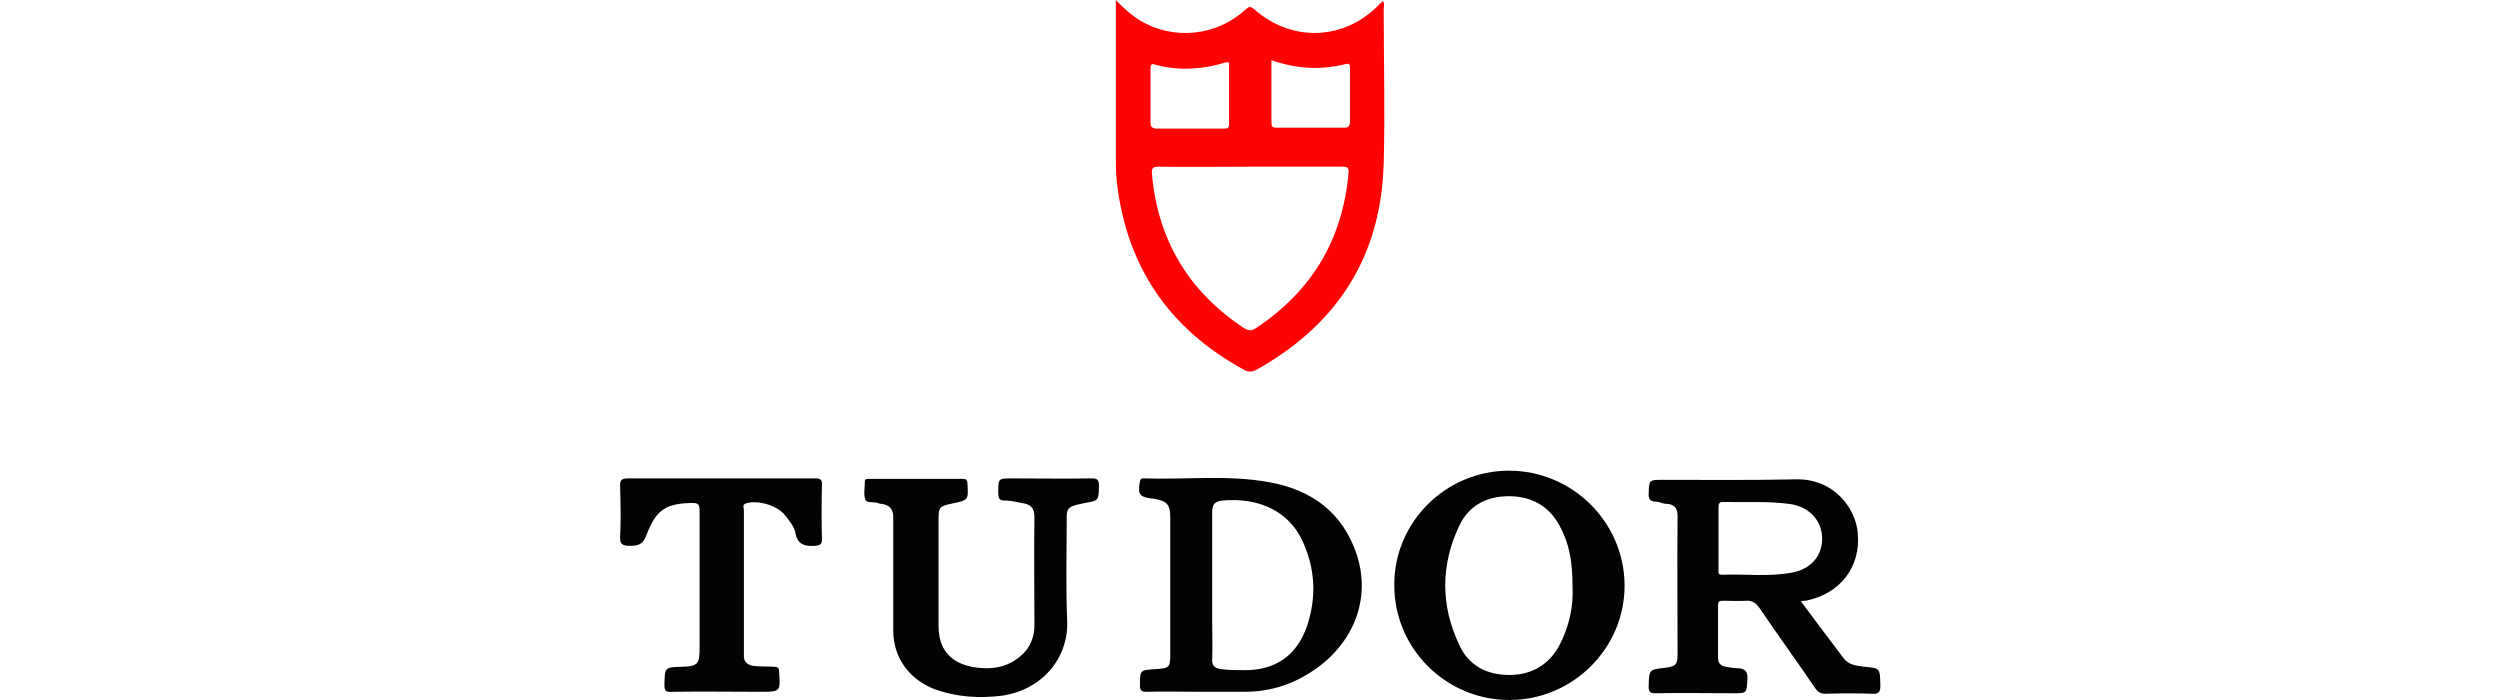 <?xml version="1.0" encoding="UTF-8"?> <svg xmlns="http://www.w3.org/2000/svg" height="700" viewBox="19.1 77.4 261.7 145.3" width="2500"><path d="m154.8 176.7h-9.7 4.8z" fill="none"></path><path d="m177.5 77.6c-.2.3-.4.4-.6.6-7.2 7.6-18.2 8.1-26.1 1.1-.8-.7-1.1-.5-1.8.1-6 5.5-14.9 6.4-21.8 2.3-1.8-1.1-3.4-2.5-5.1-4.3v32.3c0 1.8 0 3.6.2 5.4 2 17.6 10.8 30.5 26.3 39 .8.5 1.6.6 2.6.1 16.9-9.4 26-23.6 26.5-43 .3-10.7 0-21.4 0-32 .1-.6.2-1.1-.2-1.6zm-48.2 25.3v-11.3c0-.6.1-1.1.9-.8 5 1.4 10 1 14.9-.5.1 0 .2 0 .5.1v12.9c0 .7-.4.8-1 .8h-14.3c-.8-.2-1-.5-1-1.2zm41.1 10.4c-1.2 13.8-7.6 24.5-19.2 32.2-.9.6-1.5.6-2.5 0-11.5-7.6-17.9-18.3-19.1-32-.1-1.3.2-1.5 1.5-1.5 6.3.1 12.6 0 18.9 0h19.1c1 0 1.4.1 1.3 1.3zm-.8-9.4h-14.1c-.9 0-1.1-.2-1.1-1.1v-12.9c5.2 1.8 10.2 2.1 15.4.8.8-.2.9.1.9.8v11.3c-.1.9-.4 1.1-1.1 1.1z" fill="#fe0303"></path><path d="m277.5 215.8c-1.5-.2-3.1-.3-4.2-1.6-3-4-6-7.9-9-12 .5-.1.7-.1 1-.1 7.1-1.4 11.5-7 10.8-14.1-.4-4.9-4.8-11.4-13.1-11.1-9.1.2-18.2.1-27.3.1-3 0-2.9 0-3 2.9-.1 2.1 1.5 1.4 2.4 1.8.5.2 1.1.3 1.6.3 1.5.2 2 1 2 2.6-.1 9.5 0 19 0 28.6 0 2.2-.4 2.5-2.5 2.8-3.5.4-3.4.4-3.5 3.9 0 1 .2 1.4 1.3 1.4 5.4-.1 10.8 0 16.3 0 2.8 0 2.7 0 2.9-2.8.1-1.8-.5-2.4-2.2-2.4-.8 0-1.5-.2-2.3-.3-1.1-.2-1.6-.8-1.6-1.9v-10.8c0-1 .4-1 1.2-1 1.5 0 3.1.1 4.6 0 1.3-.1 2.1.5 2.8 1.5 3.8 5.6 7.8 11.1 11.6 16.7.6.8 1.1 1.1 2.1 1.1 3.2-.1 6.5-.1 9.7 0 1.4.1 1.7-.4 1.7-1.7-.1-3.6 0-3.6-3.3-3.9zm-29.6-19.1c-.9 0-.7-.6-.7-1.1v-3.3-3.3-3.1-3.1c0-.8.1-1.3 1.1-1.2 4.5.1 9.1-.2 13.6.4 3.9.5 6.6 3.2 6.8 6.8.2 3.7-2.1 6.6-6 7.4-4.9 1-9.9.3-14.8.5zm-44.2-21.6c-13.1 0-23.9 10.7-23.8 23.8 0 13.1 10.7 23.8 23.9 23.8s24-10.8 23.9-23.9-10.9-23.7-24-23.7zm10.5 36.2c-2.2 4.1-5.8 6.2-10.4 6.2-4.7 0-8.4-1.9-10.4-6.2-3.9-8.2-3.9-16.6 0-24.8 2-4.2 5.7-6.1 10.3-6.1s8.3 2 10.5 6.1c2 3.7 2.7 7.3 2.7 12.8.2 4-.7 8.1-2.7 12zm-60.2-33.8c-8.7-1.6-17.5-.5-26.2-.8-.5 0-.6.2-.7.6-.5 2.7-.1 3.3 2.6 3.6h.2c2.9.5 3.5 1.2 3.5 4.1v27.9c0 3.1-.1 3.2-3.2 3.4s-3.1.2-3.1 3.4c0 1 .3 1.3 1.3 1.3 3.7-.1 7.3 0 11 0h9.4c4.9 0 9.4-1.3 13.5-3.9 9-5.6 12.9-15.2 9.8-24.6-2.9-8.7-9.3-13.4-18.1-15zm7.8 29.8c-2.1 6.2-6.6 9.3-13.2 9.2-1.5 0-3.1 0-4.6-.2s-2-.8-1.9-2.2c.1-2.6 0-5.1 0-7.7v-7.6-15.1c0-1.6.5-2.2 2.1-2.4 7.7-.7 13.8 2.3 16.6 8.3 2.7 5.8 3 11.7 1 17.7zm-44.8-30.6c-5.5.1-11 0-16.4 0-2.9 0-2.9 0-2.9 2.9 0 1.1.1 1.8 1.5 1.7 1.3 0 2.6.4 3.9.6 1.4.3 2.1 1.1 2.1 2.7-.1 7.5 0 15 0 22.5 0 3.6-1.7 6.1-4.8 7.8-2.4 1.3-5 1.4-7.7 1-4.9-.8-7.4-3.7-7.4-8.6v-21.8c0-2.9.1-3 2.9-3.6 3.3-.7 3.3-.7 3.1-4.1 0-.8-.3-1-1-1h-19.4c-.4 0-.9-.1-.9.6 0 1.3-.3 2.6.1 3.7.3.8 1.7.4 2.5.7.3.1.6.2 1 .2 1.6.3 2.3 1.1 2.3 2.8v23.5c0 5.7 3.4 10.2 8.7 12.2 4.5 1.6 9.2 1.9 13.9 1.3 8.2-1.2 13.8-7.7 13.5-15.5-.3-7.1-.1-14.2-.1-21.3 0-2 .3-2.4 2.4-2.9.5-.1 1-.2 1.4-.3 2.9-.5 2.8-.5 2.9-3.5 0-1.5-.5-1.6-1.6-1.6zm-57.3 0h-38.7c-1.4 0-1.9.2-1.8 1.8.1 3.4.2 6.8 0 10.2-.1 1.7.5 2 2.1 2 1.8 0 2.7-.4 3.4-2.3 2-5.3 4.1-6.5 9.5-6.6 1.3 0 1.5.4 1.5 1.6v28.6c0 3.2-.4 3.7-3.6 3.8-3.7.1-3.6.1-3.7 3.7 0 1.2.2 1.6 1.5 1.5 6.1-.1 12.3 0 18.4 0 4.2 0 4.2 0 3.9-4.2 0-.8-.3-1-1.1-1-1.5-.1-3 0-4.4-.2-1.3-.3-1.9-1-1.8-2.3v-6.2-23.8c0-.5-.4-1.1.4-1.4 2.4-.8 6.5.4 8.1 2.4.9 1.2 2 2.4 2.2 3.8.5 2.5 2.1 2.7 4.1 2.6 1-.1 1.4-.3 1.4-1.4-.1-3.7-.1-7.4 0-11.2.1-1.2-.4-1.4-1.4-1.4z" fill="#030303"></path></svg> 